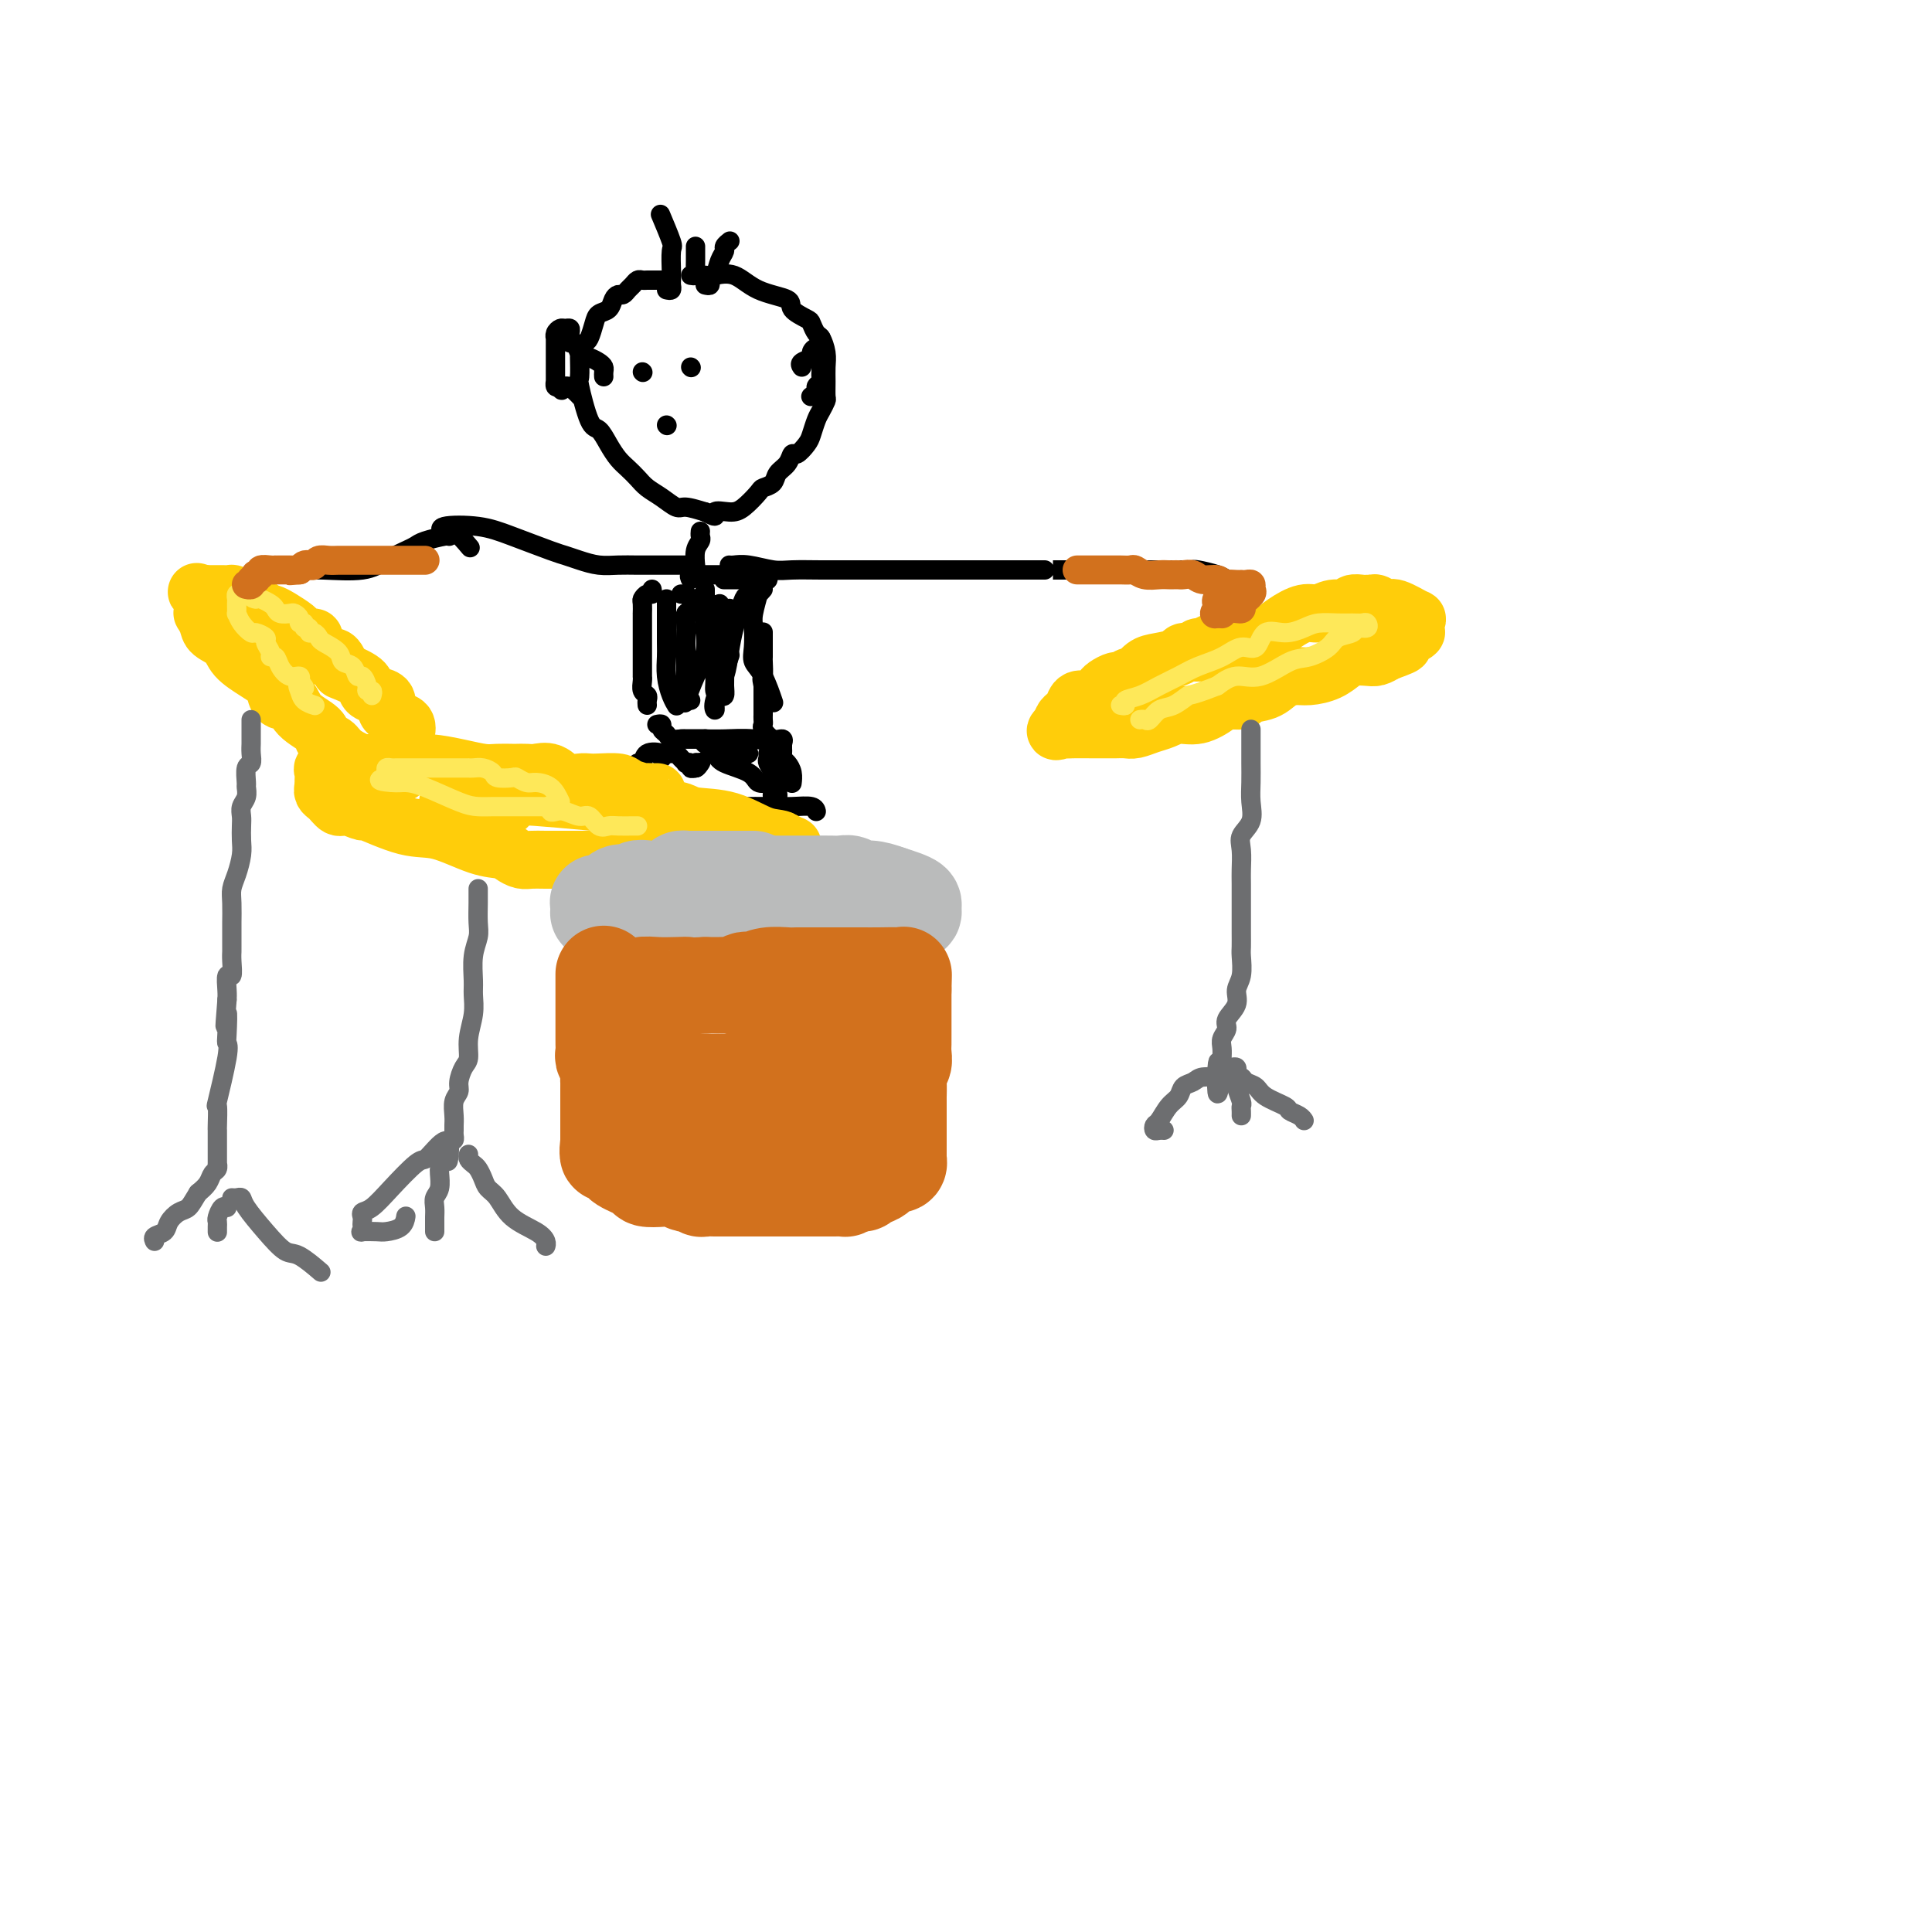 <svg viewBox='0 0 400 400' version='1.1' xmlns='http://www.w3.org/2000/svg' xmlns:xlink='http://www.w3.org/1999/xlink'><g fill='none' stroke='rgb(0,0,0)' stroke-width='4' stroke-linecap='round' stroke-linejoin='round'><path d='M120,168c-0.101,0.000 -0.202,0.000 0,0c0.202,-0.000 0.708,-0.000 1,0c0.292,0.000 0.370,0.000 1,0c0.630,-0.000 1.812,-0.000 2,0c0.188,0.000 -0.619,0.000 0,0c0.619,-0.000 2.663,-0.000 4,0c1.337,0.000 1.967,0.001 3,0c1.033,-0.001 2.470,-0.004 4,0c1.530,0.004 3.154,0.015 5,0c1.846,-0.015 3.913,-0.057 5,0c1.087,0.057 1.192,0.211 2,0c0.808,-0.211 2.319,-0.788 3,-1c0.681,-0.212 0.533,-0.058 1,0c0.467,0.058 1.551,0.019 3,0c1.449,-0.019 3.264,-0.019 5,0c1.736,0.019 3.393,0.057 5,0c1.607,-0.057 3.163,-0.208 4,0c0.837,0.208 0.953,0.774 1,1c0.047,0.226 0.023,0.113 0,0'/><path d='M137,58c0.203,-0.000 0.405,-0.001 0,0c-0.405,0.001 -1.418,0.003 -2,0c-0.582,-0.003 -0.733,-0.012 -1,0c-0.267,0.012 -0.649,0.046 -1,0c-0.351,-0.046 -0.671,-0.170 -1,0c-0.329,0.170 -0.666,0.636 -1,1c-0.334,0.364 -0.666,0.626 -1,1c-0.334,0.374 -0.671,0.859 -1,1c-0.329,0.141 -0.652,-0.063 -1,0c-0.348,0.063 -0.723,0.391 -1,1c-0.277,0.609 -0.455,1.497 -1,2c-0.545,0.503 -1.456,0.621 -2,1c-0.544,0.379 -0.720,1.020 -1,2c-0.280,0.980 -0.664,2.301 -1,3c-0.336,0.699 -0.626,0.777 -1,1c-0.374,0.223 -0.834,0.593 -1,1c-0.166,0.407 -0.039,0.852 0,1c0.039,0.148 -0.012,-0.001 0,1c0.012,1.001 0.086,3.153 0,4c-0.086,0.847 -0.332,0.391 0,2c0.332,1.609 1.244,5.285 2,7c0.756,1.715 1.358,1.471 2,2c0.642,0.529 1.326,1.833 2,3c0.674,1.167 1.338,2.199 2,3c0.662,0.801 1.322,1.371 2,2c0.678,0.629 1.373,1.317 2,2c0.627,0.683 1.184,1.363 2,2c0.816,0.637 1.889,1.233 3,2c1.111,0.767 2.261,1.707 3,2c0.739,0.293 1.068,-0.059 2,0c0.932,0.059 2.466,0.530 4,1'/><path d='M146,106c3.092,1.698 1.821,0.441 2,0c0.179,-0.441 1.806,-0.068 3,0c1.194,0.068 1.954,-0.170 3,-1c1.046,-0.830 2.378,-2.252 3,-3c0.622,-0.748 0.534,-0.821 1,-1c0.466,-0.179 1.486,-0.463 2,-1c0.514,-0.537 0.523,-1.327 1,-2c0.477,-0.673 1.423,-1.229 2,-2c0.577,-0.771 0.785,-1.757 1,-2c0.215,-0.243 0.439,0.259 1,0c0.561,-0.259 1.461,-1.278 2,-2c0.539,-0.722 0.719,-1.147 1,-2c0.281,-0.853 0.664,-2.132 1,-3c0.336,-0.868 0.626,-1.324 1,-2c0.374,-0.676 0.833,-1.573 1,-2c0.167,-0.427 0.042,-0.384 0,-1c-0.042,-0.616 0.000,-1.890 0,-3c-0.000,-1.110 -0.042,-2.056 0,-3c0.042,-0.944 0.168,-1.887 0,-3c-0.168,-1.113 -0.631,-2.395 -1,-3c-0.369,-0.605 -0.644,-0.533 -1,-1c-0.356,-0.467 -0.793,-1.475 -1,-2c-0.207,-0.525 -0.182,-0.569 -1,-1c-0.818,-0.431 -2.478,-1.250 -3,-2c-0.522,-0.750 0.093,-1.430 -1,-2c-1.093,-0.570 -3.894,-1.028 -6,-2c-2.106,-0.972 -3.517,-2.457 -5,-3c-1.483,-0.543 -3.037,-0.146 -4,0c-0.963,0.146 -1.336,0.039 -2,0c-0.664,-0.039 -1.618,-0.011 -2,0c-0.382,0.011 -0.191,0.006 0,0'/><path d='M133,77c0.000,0.000 0.100,0.100 0.1,0.1'/><path d='M143,76c0.000,0.000 0.100,0.100 0.1,0.1'/><path d='M138,88c0.000,0.000 0.100,0.100 0.1,0.1'/><path d='M145,110c-0.030,0.346 -0.061,0.692 0,1c0.061,0.308 0.212,0.577 0,1c-0.212,0.423 -0.788,0.998 -1,2c-0.212,1.002 -0.061,2.429 0,3c0.061,0.571 0.030,0.285 0,0'/><path d='M142,117c0.032,0.000 0.063,0.000 0,0c-0.063,-0.000 -0.221,-0.000 -1,0c-0.779,0.000 -2.178,0.001 -3,0c-0.822,-0.001 -1.066,-0.003 -2,0c-0.934,0.003 -2.558,0.011 -4,0c-1.442,-0.011 -2.703,-0.043 -4,0c-1.297,0.043 -2.632,0.160 -4,0c-1.368,-0.160 -2.771,-0.596 -4,-1c-1.229,-0.404 -2.285,-0.775 -3,-1c-0.715,-0.225 -1.089,-0.304 -3,-1c-1.911,-0.696 -5.359,-2.007 -8,-3c-2.641,-0.993 -4.476,-1.666 -7,-2c-2.524,-0.334 -5.737,-0.327 -7,0c-1.263,0.327 -0.576,0.974 0,1c0.576,0.026 1.040,-0.570 2,0c0.960,0.570 2.417,2.306 3,3c0.583,0.694 0.291,0.347 0,0'/><path d='M93,111c0.006,0.024 0.011,0.047 0,0c-0.011,-0.047 -0.039,-0.165 -1,0c-0.961,0.165 -2.854,0.612 -4,1c-1.146,0.388 -1.544,0.717 -2,1c-0.456,0.283 -0.969,0.521 -2,1c-1.031,0.479 -2.581,1.200 -4,2c-1.419,0.800 -2.706,1.678 -5,2c-2.294,0.322 -5.594,0.086 -8,0c-2.406,-0.086 -3.917,-0.023 -5,0c-1.083,0.023 -1.738,0.007 -2,0c-0.262,-0.007 -0.131,-0.003 0,0'/><path d='M151,117c0.213,0.030 0.425,0.061 1,0c0.575,-0.061 1.512,-0.212 3,0c1.488,0.212 3.527,0.789 5,1c1.473,0.211 2.381,0.057 4,0c1.619,-0.057 3.948,-0.015 6,0c2.052,0.015 3.828,0.004 6,0c2.172,-0.004 4.739,-0.001 7,0c2.261,0.001 4.215,0.000 7,0c2.785,-0.000 6.402,-0.000 9,0c2.598,0.000 4.178,0.000 6,0c1.822,-0.000 3.886,-0.000 6,0c2.114,0.000 4.276,0.000 5,0c0.724,-0.000 0.008,-0.000 0,0c-0.008,0.000 0.690,0.000 2,0c1.310,-0.000 3.231,-0.000 4,0c0.769,0.000 0.384,0.000 0,0'/><path d='M224,118c2.732,0.000 5.463,0.000 8,0c2.537,-0.000 4.879,-0.000 7,0c2.121,0.000 4.022,0.000 5,0c0.978,-0.000 1.033,-0.001 1,0c-0.033,0.001 -0.153,0.003 0,0c0.153,-0.003 0.581,-0.011 1,0c0.419,0.011 0.831,0.042 1,0c0.169,-0.042 0.097,-0.155 1,0c0.903,0.155 2.782,0.580 4,1c1.218,0.420 1.777,0.834 2,1c0.223,0.166 0.112,0.083 0,0'/><path d='M146,122c0.000,0.404 0.000,0.809 0,1c-0.000,0.191 -0.000,0.169 0,1c0.000,0.831 0.000,2.514 0,3c-0.000,0.486 -0.000,-0.227 0,0c0.000,0.227 0.002,1.393 0,2c-0.002,0.607 -0.006,0.656 0,1c0.006,0.344 0.022,0.983 0,1c-0.022,0.017 -0.083,-0.586 0,0c0.083,0.586 0.311,2.363 0,4c-0.311,1.637 -1.161,3.133 -2,5c-0.839,1.867 -1.668,4.105 -2,5c-0.332,0.895 -0.166,0.448 0,0'/><path d='M138,124c-0.000,0.896 -0.001,1.793 0,2c0.001,0.207 0.003,-0.275 0,1c-0.003,1.275 -0.011,4.307 0,6c0.011,1.693 0.042,2.048 0,3c-0.042,0.952 -0.155,2.503 0,4c0.155,1.497 0.580,2.942 1,4c0.420,1.058 0.834,1.731 1,2c0.166,0.269 0.083,0.135 0,0'/><path d='M137,157c0.317,-0.360 0.633,-0.720 0,-1c-0.633,-0.280 -2.216,-0.482 -3,0c-0.784,0.482 -0.770,1.646 -1,2c-0.230,0.354 -0.706,-0.101 -1,0c-0.294,0.101 -0.408,0.758 -1,1c-0.592,0.242 -1.662,0.069 -3,0c-1.338,-0.069 -2.944,-0.032 -4,0c-1.056,0.032 -1.561,0.061 -2,0c-0.439,-0.061 -0.811,-0.213 -1,0c-0.189,0.213 -0.195,0.789 0,1c0.195,0.211 0.591,0.057 1,0c0.409,-0.057 0.831,-0.016 1,0c0.169,0.016 0.084,0.008 0,0'/><path d='M125,162c0.000,0.367 0.000,0.734 0,1c0.000,0.266 -0.000,0.431 0,1c0.000,0.569 0.000,1.544 0,2c-0.000,0.456 -0.000,0.395 0,1c0.000,0.605 0.000,1.877 0,3c0.000,1.123 0.000,2.097 0,3c0.000,0.903 0.000,1.734 0,3c0.000,1.266 0.000,2.966 0,4c0.000,1.034 0.000,1.401 0,2c0.000,0.599 0.000,1.431 0,2c0.000,0.569 0.000,0.877 0,1c-0.000,0.123 0.000,0.062 0,0'/><path d='M124,195c-0.016,-0.118 -0.031,-0.235 0,0c0.031,0.235 0.110,0.823 0,1c-0.110,0.177 -0.408,-0.058 -1,0c-0.592,0.058 -1.478,0.407 -2,1c-0.522,0.593 -0.679,1.429 -1,2c-0.321,0.571 -0.806,0.877 -1,1c-0.194,0.123 -0.097,0.061 0,0'/><path d='M123,200c0.334,-0.004 0.668,-0.008 1,0c0.332,0.008 0.663,0.026 1,0c0.337,-0.026 0.679,-0.098 1,0c0.321,0.098 0.622,0.367 1,0c0.378,-0.367 0.832,-1.368 1,-2c0.168,-0.632 0.048,-0.895 0,-1c-0.048,-0.105 -0.024,-0.053 0,0'/><path d='M130,189c0.000,0.061 0.000,0.121 0,0c0.000,-0.121 0.000,-0.424 0,-1c0.000,-0.576 0.000,-1.424 0,-2c0.000,-0.576 0.000,-0.879 0,-1c0.000,-0.121 0.000,-0.061 0,0'/><path d='M146,153c0.054,0.470 0.109,0.941 0,1c-0.109,0.059 -0.381,-0.292 0,0c0.381,0.292 1.416,1.227 2,2c0.584,0.773 0.717,1.384 2,2c1.283,0.616 3.715,1.237 5,2c1.285,0.763 1.423,1.667 2,2c0.577,0.333 1.593,0.095 2,0c0.407,-0.095 0.203,-0.048 0,0'/><path d='M160,162c0.000,-0.135 0.000,-0.270 0,0c-0.000,0.270 -0.000,0.944 0,1c0.000,0.056 0.000,-0.508 0,0c-0.000,0.508 -0.000,2.086 0,3c0.000,0.914 0.000,1.162 0,2c-0.000,0.838 -0.000,2.266 0,3c0.000,0.734 0.001,0.774 0,1c-0.001,0.226 -0.003,0.639 0,1c0.003,0.361 0.012,0.670 0,1c-0.012,0.330 -0.046,0.681 0,1c0.046,0.319 0.170,0.607 0,1c-0.170,0.393 -0.634,0.892 -1,2c-0.366,1.108 -0.634,2.826 -1,4c-0.366,1.174 -0.830,1.803 -1,3c-0.170,1.197 -0.046,2.960 0,4c0.046,1.040 0.012,1.357 0,2c-0.012,0.643 -0.004,1.612 0,2c0.004,0.388 0.002,0.194 0,0'/><path d='M156,196c-0.449,-0.022 -0.898,-0.043 -1,0c-0.102,0.043 0.145,0.151 0,0c-0.145,-0.151 -0.680,-0.561 -1,-1c-0.320,-0.439 -0.426,-0.906 -1,-1c-0.574,-0.094 -1.618,0.185 -2,0c-0.382,-0.185 -0.102,-0.833 0,-1c0.102,-0.167 0.028,0.147 0,0c-0.028,-0.147 -0.008,-0.756 0,-1c0.008,-0.244 0.004,-0.122 0,0'/><path d='M151,185c-0.111,-0.448 -0.222,-0.897 0,-1c0.222,-0.103 0.777,0.139 1,0c0.223,-0.139 0.112,-0.657 0,-1c-0.112,-0.343 -0.226,-0.509 0,-1c0.226,-0.491 0.793,-1.307 1,-2c0.207,-0.693 0.056,-1.264 0,-2c-0.056,-0.736 -0.016,-1.639 0,-2c0.016,-0.361 0.008,-0.181 0,0'/><path d='M155,241c0.000,-0.280 0.000,-0.560 0,0c0.000,0.560 0.000,1.958 0,3c0.000,1.042 0.000,1.726 0,2c0.000,0.274 0.000,0.137 0,0'/></g>
<g fill='none' stroke='rgb(255,205,10)' stroke-width='12' stroke-linecap='round' stroke-linejoin='round'><path d='M261,133c-0.667,-0.001 -1.333,-0.001 -2,0c-0.667,0.001 -1.334,0.004 -2,0c-0.666,-0.004 -1.331,-0.016 -2,0c-0.669,0.016 -1.342,0.061 -2,0c-0.658,-0.061 -1.303,-0.226 -2,0c-0.697,0.226 -1.448,0.844 -2,1c-0.552,0.156 -0.905,-0.152 -1,0c-0.095,0.152 0.067,0.762 0,1c-0.067,0.238 -0.363,0.104 -1,0c-0.637,-0.104 -1.614,-0.178 -2,0c-0.386,0.178 -0.182,0.607 -1,1c-0.818,0.393 -2.657,0.750 -4,1c-1.343,0.250 -2.190,0.392 -3,1c-0.810,0.608 -1.583,1.683 -2,2c-0.417,0.317 -0.479,-0.122 -1,0c-0.521,0.122 -1.502,0.806 -2,1c-0.498,0.194 -0.515,-0.102 -1,0c-0.485,0.102 -1.438,0.602 -2,1c-0.562,0.398 -0.732,0.693 -1,1c-0.268,0.307 -0.635,0.625 -1,1c-0.365,0.375 -0.727,0.807 -1,1c-0.273,0.193 -0.455,0.146 -1,0c-0.545,-0.146 -1.453,-0.390 -2,0c-0.547,0.390 -0.734,1.414 -1,2c-0.266,0.586 -0.610,0.735 -1,1c-0.390,0.265 -0.826,0.647 -1,1c-0.174,0.353 -0.087,0.676 0,1'/><path d='M220,150c-2.692,2.083 -0.922,1.290 0,1c0.922,-0.290 0.995,-0.078 1,0c0.005,0.078 -0.059,0.021 1,0c1.059,-0.021 3.242,-0.006 4,0c0.758,0.006 0.090,0.001 0,0c-0.090,-0.001 0.398,0.000 1,0c0.602,-0.000 1.319,-0.003 2,0c0.681,0.003 1.326,0.012 2,0c0.674,-0.012 1.376,-0.046 2,0c0.624,0.046 1.170,0.172 2,0c0.830,-0.172 1.945,-0.641 3,-1c1.055,-0.359 2.049,-0.608 3,-1c0.951,-0.392 1.860,-0.927 3,-1c1.140,-0.073 2.512,0.317 4,0c1.488,-0.317 3.091,-1.341 4,-2c0.909,-0.659 1.124,-0.954 2,-1c0.876,-0.046 2.412,0.155 3,0c0.588,-0.155 0.228,-0.668 1,-1c0.772,-0.332 2.674,-0.483 4,-1c1.326,-0.517 2.074,-1.399 3,-2c0.926,-0.601 2.029,-0.921 3,-1c0.971,-0.079 1.811,0.084 3,0c1.189,-0.084 2.727,-0.414 4,-1c1.273,-0.586 2.280,-1.428 3,-2c0.720,-0.572 1.152,-0.875 2,-1c0.848,-0.125 2.113,-0.072 3,0c0.887,0.072 1.396,0.163 2,0c0.604,-0.163 1.302,-0.582 2,-1'/><path d='M287,135c6.290,-2.251 2.516,-1.377 1,-1c-1.516,0.377 -0.774,0.259 0,0c0.774,-0.259 1.581,-0.657 2,-1c0.419,-0.343 0.452,-0.631 1,-1c0.548,-0.369 1.611,-0.819 2,-1c0.389,-0.181 0.103,-0.091 0,0c-0.103,0.091 -0.024,0.184 0,0c0.024,-0.184 -0.007,-0.646 0,-1c0.007,-0.354 0.053,-0.602 0,-1c-0.053,-0.398 -0.203,-0.948 0,-1c0.203,-0.052 0.759,0.392 0,0c-0.759,-0.392 -2.834,-1.622 -4,-2c-1.166,-0.378 -1.425,0.095 -2,0c-0.575,-0.095 -1.468,-0.759 -2,-1c-0.532,-0.241 -0.704,-0.061 -1,0c-0.296,0.061 -0.715,0.001 -1,0c-0.285,-0.001 -0.436,0.056 -1,0c-0.564,-0.056 -1.543,-0.227 -2,0c-0.457,0.227 -0.394,0.851 -1,1c-0.606,0.149 -1.880,-0.177 -3,0c-1.120,0.177 -2.085,0.859 -3,1c-0.915,0.141 -1.782,-0.257 -3,0c-1.218,0.257 -2.789,1.169 -4,2c-1.211,0.831 -2.062,1.582 -3,2c-0.938,0.418 -1.963,0.504 -3,1c-1.037,0.496 -2.087,1.403 -3,2c-0.913,0.597 -1.689,0.885 -2,1c-0.311,0.115 -0.155,0.058 0,0'/><path d='M70,137c-0.229,-0.444 -0.457,-0.889 -1,-1c-0.543,-0.111 -1.399,0.111 -2,0c-0.601,-0.111 -0.945,-0.556 -1,-1c-0.055,-0.444 0.180,-0.889 0,-1c-0.180,-0.111 -0.773,0.111 -1,0c-0.227,-0.111 -0.086,-0.553 0,-1c0.086,-0.447 0.119,-0.897 0,-1c-0.119,-0.103 -0.389,0.140 -1,0c-0.611,-0.140 -1.564,-0.665 -2,-1c-0.436,-0.335 -0.355,-0.481 -1,-1c-0.645,-0.519 -2.014,-1.411 -3,-2c-0.986,-0.589 -1.588,-0.875 -2,-1c-0.412,-0.125 -0.635,-0.089 -1,0c-0.365,0.089 -0.874,0.231 -1,0c-0.126,-0.231 0.130,-0.836 0,-1c-0.130,-0.164 -0.646,0.114 -1,0c-0.354,-0.114 -0.547,-0.619 -1,-1c-0.453,-0.381 -1.168,-0.638 -2,-1c-0.832,-0.362 -1.781,-0.829 -2,-1c-0.219,-0.171 0.292,-0.046 0,0c-0.292,0.046 -1.388,0.012 -2,0c-0.612,-0.012 -0.741,-0.003 -1,0c-0.259,0.003 -0.647,0.001 -1,0c-0.353,-0.001 -0.672,-0.000 -1,0c-0.328,0.000 -0.664,0.000 -1,0'/><path d='M42,123c-2.475,-0.807 -0.664,-0.323 0,0c0.664,0.323 0.181,0.485 0,1c-0.181,0.515 -0.062,1.384 0,2c0.062,0.616 0.065,0.979 0,1c-0.065,0.021 -0.199,-0.301 0,0c0.199,0.301 0.731,1.225 1,2c0.269,0.775 0.275,1.402 1,2c0.725,0.598 2.170,1.169 3,2c0.830,0.831 1.045,1.923 2,3c0.955,1.077 2.650,2.139 4,3c1.350,0.861 2.354,1.521 3,2c0.646,0.479 0.933,0.778 1,1c0.067,0.222 -0.087,0.366 0,1c0.087,0.634 0.414,1.756 1,2c0.586,0.244 1.432,-0.391 2,0c0.568,0.391 0.860,1.809 2,3c1.140,1.191 3.128,2.155 4,3c0.872,0.845 0.628,1.570 1,2c0.372,0.430 1.360,0.564 2,1c0.640,0.436 0.931,1.173 2,2c1.069,0.827 2.916,1.742 4,2c1.084,0.258 1.403,-0.142 2,0c0.597,0.142 1.470,0.824 2,1c0.530,0.176 0.717,-0.154 1,0c0.283,0.154 0.664,0.794 1,1c0.336,0.206 0.629,-0.021 1,0c0.371,0.021 0.820,0.292 1,0c0.180,-0.292 0.090,-1.146 0,-2'/><path d='M83,158c2.083,0.423 1.290,0.479 1,0c-0.290,-0.479 -0.076,-1.494 0,-2c0.076,-0.506 0.013,-0.503 0,-1c-0.013,-0.497 0.022,-1.496 0,-2c-0.022,-0.504 -0.101,-0.515 0,-1c0.101,-0.485 0.382,-1.443 0,-2c-0.382,-0.557 -1.428,-0.713 -2,-1c-0.572,-0.287 -0.668,-0.706 -1,-1c-0.332,-0.294 -0.898,-0.463 -1,-1c-0.102,-0.537 0.259,-1.444 0,-2c-0.259,-0.556 -1.138,-0.762 -2,-1c-0.862,-0.238 -1.705,-0.507 -2,-1c-0.295,-0.493 -0.041,-1.210 -1,-2c-0.959,-0.790 -3.131,-1.654 -4,-2c-0.869,-0.346 -0.434,-0.173 0,0'/><path d='M136,164c-0.174,0.006 -0.348,0.012 -1,0c-0.652,-0.012 -1.782,-0.042 -2,0c-0.218,0.042 0.475,0.155 0,0c-0.475,-0.155 -2.118,-0.578 -3,-1c-0.882,-0.422 -1.002,-0.843 -2,-1c-0.998,-0.157 -2.875,-0.050 -4,0c-1.125,0.050 -1.498,0.041 -2,0c-0.502,-0.041 -1.131,-0.116 -2,0c-0.869,0.116 -1.977,0.423 -3,0c-1.023,-0.423 -1.960,-1.578 -3,-2c-1.040,-0.422 -2.183,-0.113 -3,0c-0.817,0.113 -1.309,0.031 -2,0c-0.691,-0.031 -1.583,-0.011 -2,0c-0.417,0.011 -0.361,0.013 -1,0c-0.639,-0.013 -1.973,-0.042 -3,0c-1.027,0.042 -1.748,0.155 -3,0c-1.252,-0.155 -3.034,-0.577 -5,-1c-1.966,-0.423 -4.115,-0.845 -6,-1c-1.885,-0.155 -3.506,-0.043 -5,0c-1.494,0.043 -2.861,0.015 -4,0c-1.139,-0.015 -2.050,-0.019 -3,0c-0.950,0.019 -1.939,0.061 -3,0c-1.061,-0.061 -2.193,-0.224 -3,0c-0.807,0.224 -1.288,0.833 -2,1c-0.712,0.167 -1.655,-0.110 -2,0c-0.345,0.110 -0.093,0.607 0,1c0.093,0.393 0.025,0.683 0,1c-0.025,0.317 -0.007,0.662 0,1c0.007,0.338 0.004,0.669 0,1'/><path d='M67,163c-0.495,1.100 0.267,1.349 1,2c0.733,0.651 1.437,1.702 2,2c0.563,0.298 0.986,-0.158 2,0c1.014,0.158 2.619,0.928 3,1c0.381,0.072 -0.463,-0.556 1,0c1.463,0.556 5.231,2.295 8,3c2.769,0.705 4.538,0.375 7,1c2.462,0.625 5.618,2.206 8,3c2.382,0.794 3.991,0.801 5,1c1.009,0.199 1.419,0.589 2,1c0.581,0.411 1.332,0.842 2,1c0.668,0.158 1.252,0.042 2,0c0.748,-0.042 1.659,-0.011 3,0c1.341,0.011 3.113,0.003 5,0c1.887,-0.003 3.890,-0.001 6,0c2.110,0.001 4.328,0.000 6,0c1.672,-0.000 2.797,-0.000 4,0c1.203,0.000 2.482,-0.000 4,0c1.518,0.000 3.274,0.000 4,0c0.726,-0.000 0.420,-0.000 1,0c0.580,0.000 2.044,0.001 3,0c0.956,-0.001 1.403,-0.004 2,0c0.597,0.004 1.342,0.016 2,0c0.658,-0.016 1.228,-0.060 2,0c0.772,0.060 1.748,0.222 3,0c1.252,-0.222 2.782,-0.829 4,-1c1.218,-0.171 2.125,0.095 3,0c0.875,-0.095 1.719,-0.551 2,-1c0.281,-0.449 -0.001,-0.890 0,-1c0.001,-0.110 0.286,0.111 0,0c-0.286,-0.111 -1.143,-0.556 -2,-1'/><path d='M162,174c-0.585,-0.521 -2.047,-0.323 -4,-1c-1.953,-0.677 -4.397,-2.227 -7,-3c-2.603,-0.773 -5.365,-0.767 -7,-1c-1.635,-0.233 -2.141,-0.703 -3,-1c-0.859,-0.297 -2.070,-0.419 -8,-1c-5.930,-0.581 -16.579,-1.620 -22,-2c-5.421,-0.380 -5.613,-0.102 -7,0c-1.387,0.102 -3.968,0.029 -5,0c-1.032,-0.029 -0.516,-0.015 0,0'/><path d='M93,165c-0.028,-0.121 -0.056,-0.243 0,0c0.056,0.243 0.197,0.850 0,1c-0.197,0.150 -0.733,-0.156 1,0c1.733,0.156 5.736,0.773 8,1c2.264,0.227 2.790,0.065 3,0c0.210,-0.065 0.105,-0.032 0,0'/></g>
<g fill='none' stroke='rgb(186,187,187)' stroke-width='20' stroke-linecap='round' stroke-linejoin='round'><path d='M156,182c-0.470,0.000 -0.940,0.000 -1,0c-0.060,-0.000 0.291,-0.000 0,0c-0.291,0.000 -1.223,0.000 -2,0c-0.777,-0.000 -1.399,-0.000 -2,0c-0.601,0.000 -1.179,0.000 -2,0c-0.821,-0.000 -1.884,-0.001 -3,0c-1.116,0.001 -2.286,0.003 -3,0c-0.714,-0.003 -0.970,-0.011 -1,0c-0.030,0.011 0.168,0.042 0,0c-0.168,-0.042 -0.703,-0.156 -1,0c-0.297,0.156 -0.356,0.581 -1,1c-0.644,0.419 -1.873,0.831 -3,1c-1.127,0.169 -2.150,0.096 -3,0c-0.850,-0.096 -1.526,-0.214 -2,0c-0.474,0.214 -0.748,0.762 -1,1c-0.252,0.238 -0.484,0.168 -1,0c-0.516,-0.168 -1.315,-0.435 -2,0c-0.685,0.435 -1.255,1.570 -2,2c-0.745,0.430 -1.665,0.153 -2,0c-0.335,-0.153 -0.086,-0.181 0,0c0.086,0.181 0.008,0.573 0,1c-0.008,0.427 0.053,0.889 0,1c-0.053,0.111 -0.221,-0.128 0,0c0.221,0.128 0.833,0.622 2,1c1.167,0.378 2.891,0.640 4,1c1.109,0.360 1.603,0.817 2,1c0.397,0.183 0.699,0.091 1,0'/><path d='M133,192c1.711,0.464 1.489,0.124 2,0c0.511,-0.124 1.757,-0.033 3,0c1.243,0.033 2.484,0.009 4,0c1.516,-0.009 3.306,-0.002 4,0c0.694,0.002 0.292,0.001 1,0c0.708,-0.001 2.526,-0.000 4,0c1.474,0.000 2.602,0.000 4,0c1.398,-0.000 3.064,-0.000 4,0c0.936,0.000 1.143,-0.000 2,0c0.857,0.000 2.365,0.000 3,0c0.635,-0.000 0.396,-0.000 1,0c0.604,0.000 2.050,0.001 3,0c0.950,-0.001 1.404,-0.003 2,0c0.596,0.003 1.333,0.011 2,0c0.667,-0.011 1.262,-0.040 2,0c0.738,0.040 1.618,0.151 2,0c0.382,-0.151 0.266,-0.562 1,-1c0.734,-0.438 2.320,-0.901 3,-1c0.680,-0.099 0.455,0.167 1,0c0.545,-0.167 1.860,-0.766 3,-1c1.140,-0.234 2.104,-0.104 3,0c0.896,0.104 1.723,0.183 2,0c0.277,-0.183 0.002,-0.626 0,-1c-0.002,-0.374 0.269,-0.678 0,-1c-0.269,-0.322 -1.077,-0.664 -2,-1c-0.923,-0.336 -1.962,-0.668 -3,-1'/><path d='M184,185c-1.506,-0.552 -2.772,-0.933 -4,-1c-1.228,-0.067 -2.418,0.178 -3,0c-0.582,-0.178 -0.554,-0.780 -1,-1c-0.446,-0.220 -1.365,-0.059 -2,0c-0.635,0.059 -0.987,0.016 -2,0c-1.013,-0.016 -2.689,-0.004 -4,0c-1.311,0.004 -2.259,0.001 -4,0c-1.741,-0.001 -4.277,-0.000 -6,0c-1.723,0.000 -2.635,0.000 -3,0c-0.365,-0.000 -0.182,-0.000 0,0'/></g>
<g fill='none' stroke='rgb(210,113,29)' stroke-width='20' stroke-linecap='round' stroke-linejoin='round'><path d='M125,202c0.000,-0.307 0.000,-0.615 0,0c-0.000,0.615 -0.000,2.151 0,3c0.000,0.849 0.000,1.009 0,1c-0.000,-0.009 -0.000,-0.187 0,0c0.000,0.187 0.000,0.741 0,1c-0.000,0.259 -0.000,0.225 0,1c0.000,0.775 0.000,2.358 0,3c-0.000,0.642 -0.001,0.342 0,1c0.001,0.658 0.004,2.273 0,3c-0.004,0.727 -0.015,0.566 0,1c0.015,0.434 0.057,1.463 0,2c-0.057,0.537 -0.211,0.581 0,1c0.211,0.419 0.789,1.211 1,2c0.211,0.789 0.057,1.574 0,2c-0.057,0.426 -0.015,0.492 0,1c0.015,0.508 0.004,1.459 0,2c-0.004,0.541 -0.001,0.672 0,1c0.001,0.328 0.000,0.851 0,1c-0.000,0.149 -0.000,-0.077 0,0c0.000,0.077 0.000,0.457 0,1c-0.000,0.543 -0.000,1.249 0,2c0.000,0.751 0.000,1.548 0,2c-0.000,0.452 -0.000,0.558 0,1c0.000,0.442 0.000,1.221 0,2'/><path d='M126,236c0.033,5.390 -0.386,1.865 0,1c0.386,-0.865 1.576,0.931 2,2c0.424,1.069 0.081,1.410 1,2c0.919,0.590 3.101,1.430 4,2c0.899,0.570 0.517,0.871 1,1c0.483,0.129 1.831,0.086 3,0c1.169,-0.086 2.159,-0.215 3,0c0.841,0.215 1.534,0.776 2,1c0.466,0.224 0.705,0.113 1,0c0.295,-0.113 0.646,-0.226 1,0c0.354,0.226 0.711,0.793 1,1c0.289,0.207 0.510,0.056 1,0c0.490,-0.056 1.247,-0.015 2,0c0.753,0.015 1.500,0.004 2,0c0.500,-0.004 0.753,-0.001 1,0c0.247,0.001 0.488,0.000 1,0c0.512,-0.000 1.296,-0.000 2,0c0.704,0.000 1.326,0.000 2,0c0.674,-0.000 1.398,-0.000 2,0c0.602,0.000 1.083,0.000 2,0c0.917,-0.000 2.269,-0.000 3,0c0.731,0.000 0.840,0.000 2,0c1.160,-0.000 3.373,-0.000 5,0c1.627,0.000 2.670,0.001 3,0c0.330,-0.001 -0.052,-0.003 0,0c0.052,0.003 0.540,0.011 1,0c0.460,-0.011 0.893,-0.041 1,0c0.107,0.041 -0.112,0.155 0,0c0.112,-0.155 0.556,-0.577 1,-1'/><path d='M176,245c4.715,-0.107 1.501,0.125 1,0c-0.501,-0.125 1.711,-0.608 3,-1c1.289,-0.392 1.656,-0.693 2,-1c0.344,-0.307 0.667,-0.622 1,-1c0.333,-0.378 0.678,-0.821 1,-1c0.322,-0.179 0.622,-0.093 1,0c0.378,0.093 0.833,0.195 1,0c0.167,-0.195 0.045,-0.686 0,-1c-0.045,-0.314 -0.012,-0.451 0,-1c0.012,-0.549 0.003,-1.511 0,-2c-0.003,-0.489 -0.001,-0.506 0,-1c0.001,-0.494 0.000,-1.465 0,-2c-0.000,-0.535 0.000,-0.635 0,-1c-0.000,-0.365 -0.001,-0.994 0,-2c0.001,-1.006 0.004,-2.387 0,-3c-0.004,-0.613 -0.015,-0.457 0,-1c0.015,-0.543 0.057,-1.784 0,-3c-0.057,-1.216 -0.211,-2.406 0,-3c0.211,-0.594 0.789,-0.592 1,-1c0.211,-0.408 0.057,-1.226 0,-2c-0.057,-0.774 -0.015,-1.504 0,-2c0.015,-0.496 0.004,-0.758 0,-1c-0.004,-0.242 -0.001,-0.464 0,-1c0.001,-0.536 0.000,-1.386 0,-2c-0.000,-0.614 -0.000,-0.990 0,-1c0.000,-0.010 0.000,0.348 0,0c-0.000,-0.348 -0.000,-1.403 0,-2c0.000,-0.597 0.000,-0.737 0,-1c-0.000,-0.263 -0.000,-0.648 0,-1c0.000,-0.352 0.000,-0.672 0,-1c-0.000,-0.328 -0.000,-0.664 0,-1'/><path d='M187,205c0.153,-5.751 0.035,-2.130 0,-1c-0.035,1.130 0.014,-0.233 0,-1c-0.014,-0.767 -0.090,-0.938 -1,-1c-0.910,-0.062 -2.653,-0.017 -4,0c-1.347,0.017 -2.297,0.004 -4,0c-1.703,-0.004 -4.157,-0.001 -5,0c-0.843,0.001 -0.073,0.000 0,0c0.073,-0.000 -0.551,-0.000 -1,0c-0.449,0.000 -0.723,0.000 -1,0c-0.277,-0.000 -0.556,-0.001 -1,0c-0.444,0.001 -1.054,0.004 -2,0c-0.946,-0.004 -2.229,-0.015 -3,0c-0.771,0.015 -1.032,0.056 -2,0c-0.968,-0.056 -2.645,-0.207 -4,0c-1.355,0.207 -2.390,0.774 -3,1c-0.610,0.226 -0.796,0.113 -1,0c-0.204,-0.113 -0.428,-0.226 -1,0c-0.572,0.226 -1.494,0.793 -2,1c-0.506,0.207 -0.598,0.056 -1,0c-0.402,-0.056 -1.115,-0.016 -2,0c-0.885,0.016 -1.943,0.008 -3,0'/><path d='M146,204c-7.025,0.311 -4.586,0.087 -4,0c0.586,-0.087 -0.679,-0.038 -2,0c-1.321,0.038 -2.697,0.064 -4,0c-1.303,-0.064 -2.534,-0.217 -3,0c-0.466,0.217 -0.167,0.805 0,1c0.167,0.195 0.202,-0.004 0,0c-0.202,0.004 -0.643,0.209 -1,1c-0.357,0.791 -0.632,2.166 -1,3c-0.368,0.834 -0.831,1.126 -1,2c-0.169,0.874 -0.045,2.331 0,3c0.045,0.669 0.011,0.550 0,1c-0.011,0.450 0.000,1.468 0,2c-0.000,0.532 -0.012,0.577 0,1c0.012,0.423 0.047,1.224 0,2c-0.047,0.776 -0.175,1.529 1,2c1.175,0.471 3.652,0.662 6,1c2.348,0.338 4.566,0.823 7,1c2.434,0.177 5.083,0.045 7,0c1.917,-0.045 3.101,-0.004 4,0c0.899,0.004 1.512,-0.030 2,0c0.488,0.030 0.853,0.124 1,0c0.147,-0.124 0.078,-0.467 0,-1c-0.078,-0.533 -0.165,-1.256 0,-2c0.165,-0.744 0.583,-1.508 1,-2c0.417,-0.492 0.833,-0.712 1,-1c0.167,-0.288 0.083,-0.644 0,-1'/><path d='M160,217c1.134,-1.536 2.969,-1.876 4,-2c1.031,-0.124 1.257,-0.032 3,0c1.743,0.032 5.003,0.004 7,0c1.997,-0.004 2.731,0.018 3,0c0.269,-0.018 0.072,-0.075 0,0c-0.072,0.075 -0.019,0.282 0,1c0.019,0.718 0.005,1.947 0,3c-0.005,1.053 -0.002,1.929 0,3c0.002,1.071 0.001,2.338 0,3c-0.001,0.662 -0.002,0.720 0,1c0.002,0.280 0.006,0.781 0,1c-0.006,0.219 -0.024,0.156 0,0c0.024,-0.156 0.089,-0.406 -1,0c-1.089,0.406 -3.332,1.468 -5,2c-1.668,0.532 -2.763,0.535 -4,1c-1.237,0.465 -2.618,1.393 -4,2c-1.382,0.607 -2.765,0.895 -4,1c-1.235,0.105 -2.321,0.028 -3,0c-0.679,-0.028 -0.952,-0.006 -1,0c-0.048,0.006 0.127,-0.002 0,0c-0.127,0.002 -0.556,0.015 -1,0c-0.444,-0.015 -0.904,-0.056 -2,0c-1.096,0.056 -2.830,0.211 -4,0c-1.170,-0.211 -1.777,-0.788 -2,-1c-0.223,-0.212 -0.064,-0.061 0,0c0.064,0.061 0.032,0.030 0,0'/></g>
<g fill='none' stroke='rgb(109,110,112)' stroke-width='4' stroke-linecap='round' stroke-linejoin='round'><path d='M52,149c-0.000,0.365 -0.000,0.730 0,1c0.000,0.270 0.001,0.444 0,1c-0.001,0.556 -0.004,1.495 0,2c0.004,0.505 0.015,0.577 0,1c-0.015,0.423 -0.057,1.198 0,2c0.057,0.802 0.212,1.632 0,2c-0.212,0.368 -0.793,0.272 -1,1c-0.207,0.728 -0.041,2.278 0,3c0.041,0.722 -0.041,0.615 0,1c0.041,0.385 0.207,1.261 0,2c-0.207,0.739 -0.787,1.341 -1,2c-0.213,0.659 -0.060,1.377 0,2c0.060,0.623 0.026,1.153 0,2c-0.026,0.847 -0.046,2.010 0,3c0.046,0.990 0.156,1.806 0,3c-0.156,1.194 -0.578,2.766 -1,4c-0.422,1.234 -0.845,2.131 -1,3c-0.155,0.869 -0.041,1.710 0,3c0.041,1.290 0.011,3.030 0,4c-0.011,0.970 -0.002,1.172 0,2c0.002,0.828 -0.003,2.282 0,3c0.003,0.718 0.015,0.699 0,1c-0.015,0.301 -0.056,0.920 0,2c0.056,1.080 0.211,2.619 0,3c-0.211,0.381 -0.788,-0.398 -1,0c-0.212,0.398 -0.061,1.971 0,3c0.061,1.029 0.030,1.515 0,2'/><path d='M47,207c-0.776,9.439 -0.215,4.038 0,3c0.215,-1.038 0.086,2.289 0,4c-0.086,1.711 -0.128,1.808 0,2c0.128,0.192 0.427,0.480 0,3c-0.427,2.520 -1.578,7.271 -2,9c-0.422,1.729 -0.113,0.435 0,1c0.113,0.565 0.030,2.990 0,4c-0.030,1.010 -0.008,0.606 0,1c0.008,0.394 0.003,1.587 0,2c-0.003,0.413 -0.004,0.046 0,1c0.004,0.954 0.013,3.228 0,4c-0.013,0.772 -0.048,0.041 0,0c0.048,-0.041 0.178,0.608 0,1c-0.178,0.392 -0.663,0.529 -1,1c-0.337,0.471 -0.525,1.278 -1,2c-0.475,0.722 -1.238,1.361 -2,2'/><path d='M41,247c-0.981,1.572 -1.433,2.501 -2,3c-0.567,0.499 -1.248,0.568 -2,1c-0.752,0.432 -1.574,1.226 -2,2c-0.426,0.774 -0.454,1.527 -1,2c-0.546,0.473 -1.608,0.666 -2,1c-0.392,0.334 -0.112,0.810 0,1c0.112,0.190 0.056,0.095 0,0'/><path d='M48,248c0.315,0.029 0.630,0.057 1,0c0.370,-0.057 0.796,-0.200 1,0c0.204,0.200 0.185,0.744 1,2c0.815,1.256 2.464,3.223 4,5c1.536,1.777 2.958,3.363 4,4c1.042,0.637 1.704,0.325 3,1c1.296,0.675 3.228,2.336 4,3c0.772,0.664 0.386,0.332 0,0'/><path d='M99,184c-0.002,0.299 -0.004,0.599 0,1c0.004,0.401 0.015,0.905 0,2c-0.015,1.095 -0.057,2.781 0,4c0.057,1.219 0.212,1.970 0,3c-0.212,1.030 -0.793,2.340 -1,4c-0.207,1.660 -0.041,3.670 0,5c0.041,1.330 -0.044,1.979 0,3c0.044,1.021 0.218,2.413 0,4c-0.218,1.587 -0.828,3.370 -1,5c-0.172,1.630 0.094,3.107 0,4c-0.094,0.893 -0.547,1.201 -1,2c-0.453,0.799 -0.906,2.087 -1,3c-0.094,0.913 0.171,1.449 0,2c-0.171,0.551 -0.778,1.117 -1,2c-0.222,0.883 -0.059,2.083 0,3c0.059,0.917 0.013,1.552 0,2c-0.013,0.448 0.007,0.708 0,1c-0.007,0.292 -0.040,0.617 0,1c0.040,0.383 0.154,0.824 0,1c-0.154,0.176 -0.577,0.088 -1,0'/><path d='M93,236c-0.775,8.243 0.289,2.851 0,1c-0.289,-1.851 -1.929,-0.160 -3,1c-1.071,1.160 -1.573,1.788 -2,2c-0.427,0.212 -0.780,0.007 -2,1c-1.220,0.993 -3.308,3.183 -5,5c-1.692,1.817 -2.990,3.260 -4,4c-1.010,0.740 -1.734,0.776 -2,1c-0.266,0.224 -0.074,0.634 0,1c0.074,0.366 0.030,0.686 0,1c-0.030,0.314 -0.045,0.620 0,1c0.045,0.380 0.152,0.832 0,1c-0.152,0.168 -0.563,0.052 0,0c0.563,-0.052 2.098,-0.039 3,0c0.902,0.039 1.170,0.103 2,0c0.830,-0.103 2.224,-0.374 3,-1c0.776,-0.626 0.936,-1.607 1,-2c0.064,-0.393 0.032,-0.196 0,0'/><path d='M97,239c-0.090,0.327 -0.179,0.654 0,1c0.179,0.346 0.628,0.710 1,1c0.372,0.290 0.667,0.507 1,1c0.333,0.493 0.705,1.262 1,2c0.295,0.738 0.514,1.444 1,2c0.486,0.556 1.241,0.962 2,2c0.759,1.038 1.524,2.709 3,4c1.476,1.291 3.664,2.202 5,3c1.336,0.798 1.821,1.484 2,2c0.179,0.516 0.051,0.862 0,1c-0.051,0.138 -0.026,0.069 0,0'/><path d='M90,255c-0.001,-0.327 -0.001,-0.654 0,-1c0.001,-0.346 0.004,-0.710 0,-1c-0.004,-0.290 -0.015,-0.505 0,-1c0.015,-0.495 0.057,-1.271 0,-2c-0.057,-0.729 -0.211,-1.411 0,-2c0.211,-0.589 0.789,-1.086 1,-2c0.211,-0.914 0.057,-2.246 0,-3c-0.057,-0.754 -0.016,-0.930 0,-1c0.016,-0.070 0.008,-0.035 0,0'/><path d='M45,255c0.002,0.087 0.003,0.173 0,0c-0.003,-0.173 -0.011,-0.607 0,-1c0.011,-0.393 0.042,-0.746 0,-1c-0.042,-0.254 -0.156,-0.408 0,-1c0.156,-0.592 0.580,-1.621 1,-2c0.420,-0.379 0.834,-0.108 1,0c0.166,0.108 0.083,0.054 0,0'/><path d='M259,151c-0.000,0.298 -0.000,0.596 0,1c0.000,0.404 0.000,0.915 0,1c-0.000,0.085 -0.001,-0.257 0,0c0.001,0.257 0.002,1.111 0,2c-0.002,0.889 -0.008,1.813 0,3c0.008,1.187 0.030,2.637 0,4c-0.030,1.363 -0.113,2.637 0,4c0.113,1.363 0.423,2.813 0,4c-0.423,1.187 -1.577,2.111 -2,3c-0.423,0.889 -0.113,1.742 0,3c0.113,1.258 0.030,2.920 0,4c-0.030,1.080 -0.008,1.578 0,3c0.008,1.422 0.002,3.769 0,5c-0.002,1.231 0.001,1.348 0,2c-0.001,0.652 -0.005,1.840 0,3c0.005,1.160 0.017,2.291 0,3c-0.017,0.709 -0.065,0.995 0,2c0.065,1.005 0.243,2.731 0,4c-0.243,1.269 -0.906,2.083 -1,3c-0.094,0.917 0.381,1.936 0,3c-0.381,1.064 -1.619,2.173 -2,3c-0.381,0.827 0.094,1.373 0,2c-0.094,0.627 -0.757,1.334 -1,2c-0.243,0.666 -0.065,1.289 0,2c0.065,0.711 0.017,1.510 0,2c-0.017,0.490 -0.005,0.670 0,1c0.005,0.330 0.001,0.808 0,1c-0.001,0.192 -0.001,0.096 0,0'/><path d='M253,221c-1.197,10.781 -1.189,2.733 -1,0c0.189,-2.733 0.560,-0.152 0,1c-0.560,1.152 -2.051,0.874 -3,1c-0.949,0.126 -1.357,0.657 -2,1c-0.643,0.343 -1.521,0.497 -2,1c-0.479,0.503 -0.560,1.354 -1,2c-0.440,0.646 -1.239,1.087 -2,2c-0.761,0.913 -1.482,2.297 -2,3c-0.518,0.703 -0.832,0.724 -1,1c-0.168,0.276 -0.189,0.806 0,1c0.189,0.194 0.589,0.052 1,0c0.411,-0.052 0.832,-0.015 1,0c0.168,0.015 0.084,0.007 0,0'/><path d='M255,224c0.453,-0.029 0.906,-0.057 1,0c0.094,0.057 -0.171,0.201 0,1c0.171,0.799 0.778,2.253 1,3c0.222,0.747 0.060,0.788 0,1c-0.060,0.212 -0.016,0.596 0,1c0.016,0.404 0.005,0.830 0,1c-0.005,0.170 -0.002,0.085 0,0'/><path d='M255,221c0.416,-0.081 0.831,-0.162 1,0c0.169,0.162 0.090,0.567 0,1c-0.090,0.433 -0.192,0.892 0,1c0.192,0.108 0.679,-0.136 1,0c0.321,0.136 0.477,0.652 1,1c0.523,0.348 1.415,0.527 2,1c0.585,0.473 0.864,1.241 2,2c1.136,0.759 3.127,1.510 4,2c0.873,0.490 0.626,0.719 1,1c0.374,0.281 1.370,0.614 2,1c0.630,0.386 0.894,0.825 1,1c0.106,0.175 0.053,0.088 0,0'/></g>
<g fill='none' stroke='rgb(254,232,89)' stroke-width='4' stroke-linecap='round' stroke-linejoin='round'><path d='M77,144c0.119,-0.436 0.239,-0.871 0,-1c-0.239,-0.129 -0.836,0.050 -1,0c-0.164,-0.050 0.107,-0.327 0,-1c-0.107,-0.673 -0.590,-1.741 -1,-2c-0.410,-0.259 -0.747,0.292 -1,0c-0.253,-0.292 -0.421,-1.426 -1,-2c-0.579,-0.574 -1.569,-0.589 -2,-1c-0.431,-0.411 -0.302,-1.219 -1,-2c-0.698,-0.781 -2.225,-1.534 -3,-2c-0.775,-0.466 -0.800,-0.646 -1,-1c-0.200,-0.354 -0.574,-0.884 -1,-1c-0.426,-0.116 -0.903,0.180 -1,0c-0.097,-0.180 0.185,-0.836 0,-1c-0.185,-0.164 -0.837,0.162 -1,0c-0.163,-0.162 0.165,-0.814 0,-1c-0.165,-0.186 -0.821,0.095 -1,0c-0.179,-0.095 0.121,-0.564 0,-1c-0.121,-0.436 -0.661,-0.837 -1,-1c-0.339,-0.163 -0.476,-0.086 -1,0c-0.524,0.086 -1.436,0.180 -2,0c-0.564,-0.180 -0.780,-0.636 -1,-1c-0.220,-0.364 -0.444,-0.636 -1,-1c-0.556,-0.364 -1.445,-0.818 -2,-1c-0.555,-0.182 -0.778,-0.091 -1,0'/><path d='M53,124c-1.250,-0.403 -0.376,0.088 0,0c0.376,-0.088 0.255,-0.757 0,-1c-0.255,-0.243 -0.643,-0.062 -1,0c-0.357,0.062 -0.684,0.004 -1,0c-0.316,-0.004 -0.620,0.045 -1,0c-0.380,-0.045 -0.834,-0.185 -1,0c-0.166,0.185 -0.043,0.696 0,1c0.043,0.304 0.004,0.401 0,1c-0.004,0.599 0.025,1.701 0,2c-0.025,0.299 -0.104,-0.204 0,0c0.104,0.204 0.391,1.114 1,2c0.609,0.886 1.540,1.746 2,2c0.460,0.254 0.448,-0.100 1,0c0.552,0.100 1.668,0.652 2,1c0.332,0.348 -0.119,0.491 0,1c0.119,0.509 0.808,1.384 1,2c0.192,0.616 -0.113,0.973 0,1c0.113,0.027 0.644,-0.277 1,0c0.356,0.277 0.539,1.136 1,2c0.461,0.864 1.201,1.733 2,2c0.799,0.267 1.657,-0.066 2,0c0.343,0.066 0.172,0.533 0,1'/><path d='M62,141c2.019,2.360 0.566,1.259 0,1c-0.566,-0.259 -0.244,0.322 0,1c0.244,0.678 0.412,1.452 1,2c0.588,0.548 1.597,0.871 2,1c0.403,0.129 0.202,0.065 0,0'/><path d='M116,166c-0.551,-1.147 -1.101,-2.293 -2,-3c-0.899,-0.707 -2.146,-0.973 -3,-1c-0.854,-0.027 -1.313,0.186 -2,0c-0.687,-0.186 -1.601,-0.772 -2,-1c-0.399,-0.228 -0.281,-0.100 -1,0c-0.719,0.100 -2.273,0.170 -3,0c-0.727,-0.170 -0.625,-0.582 -1,-1c-0.375,-0.418 -1.227,-0.844 -2,-1c-0.773,-0.156 -1.467,-0.042 -2,0c-0.533,0.042 -0.905,0.011 -1,0c-0.095,-0.011 0.088,-0.003 0,0c-0.088,0.003 -0.448,0.001 -1,0c-0.552,-0.001 -1.296,-0.000 -2,0c-0.704,0.000 -1.368,0.000 -2,0c-0.632,-0.000 -1.234,-0.000 -2,0c-0.766,0.000 -1.698,0.000 -2,0c-0.302,-0.000 0.025,-0.000 0,0c-0.025,0.000 -0.402,0.000 -1,0c-0.598,-0.000 -1.417,-0.000 -2,0c-0.583,0.000 -0.929,0.000 -1,0c-0.071,-0.000 0.135,-0.001 0,0c-0.135,0.001 -0.611,0.003 -1,0c-0.389,-0.003 -0.693,-0.012 -1,0c-0.307,0.012 -0.618,0.044 -1,0c-0.382,-0.044 -0.833,-0.166 -1,0c-0.167,0.166 -0.048,0.619 0,1c0.048,0.381 0.024,0.691 0,1'/><path d='M80,161c-3.011,0.540 -0.539,0.891 1,1c1.539,0.109 2.146,-0.023 3,0c0.854,0.023 1.955,0.202 4,1c2.045,0.798 5.034,2.214 7,3c1.966,0.786 2.909,0.943 4,1c1.091,0.057 2.330,0.015 3,0c0.670,-0.015 0.771,-0.004 1,0c0.229,0.004 0.586,0.001 1,0c0.414,-0.001 0.885,-0.001 2,0c1.115,0.001 2.872,0.004 4,0c1.128,-0.004 1.625,-0.015 2,0c0.375,0.015 0.627,0.055 1,0c0.373,-0.055 0.866,-0.207 1,0c0.134,0.207 -0.091,0.771 0,1c0.091,0.229 0.500,0.121 1,0c0.500,-0.121 1.093,-0.257 2,0c0.907,0.257 2.129,0.906 3,1c0.871,0.094 1.393,-0.367 2,0c0.607,0.367 1.301,1.562 2,2c0.699,0.438 1.403,0.117 2,0c0.597,-0.117 1.088,-0.031 2,0c0.912,0.031 2.246,0.008 3,0c0.754,-0.008 0.930,-0.002 1,0c0.070,0.002 0.035,0.001 0,0'/><path d='M232,146c0.488,0.096 0.976,0.192 1,0c0.024,-0.192 -0.417,-0.670 0,-1c0.417,-0.330 1.693,-0.510 3,-1c1.307,-0.490 2.646,-1.288 4,-2c1.354,-0.712 2.723,-1.336 4,-2c1.277,-0.664 2.462,-1.366 4,-2c1.538,-0.634 3.429,-1.199 5,-2c1.571,-0.801 2.822,-1.839 4,-2c1.178,-0.161 2.281,0.556 3,0c0.719,-0.556 1.053,-2.384 2,-3c0.947,-0.616 2.508,-0.022 4,0c1.492,0.022 2.914,-0.530 4,-1c1.086,-0.470 1.835,-0.859 3,-1c1.165,-0.141 2.745,-0.034 4,0c1.255,0.034 2.185,-0.006 3,0c0.815,0.006 1.513,0.057 2,0c0.487,-0.057 0.761,-0.223 1,0c0.239,0.223 0.442,0.836 0,1c-0.442,0.164 -1.528,-0.120 -2,0c-0.472,0.120 -0.329,0.646 -1,1c-0.671,0.354 -2.156,0.537 -3,1c-0.844,0.463 -1.047,1.205 -2,2c-0.953,0.795 -2.656,1.644 -4,2c-1.344,0.356 -2.329,0.219 -4,1c-1.671,0.781 -4.027,2.479 -6,3c-1.973,0.521 -3.564,-0.137 -5,0c-1.436,0.137 -2.718,1.068 -4,2'/><path d='M252,142c-6.014,2.350 -5.547,1.726 -6,2c-0.453,0.274 -1.824,1.446 -3,2c-1.176,0.554 -2.158,0.488 -3,1c-0.842,0.512 -1.545,1.601 -2,2c-0.455,0.399 -0.661,0.107 -1,0c-0.339,-0.107 -0.811,-0.031 -1,0c-0.189,0.031 -0.094,0.015 0,0'/></g>
<g fill='none' stroke='rgb(210,113,29)' stroke-width='6' stroke-linecap='round' stroke-linejoin='round'><path d='M88,116c-0.076,-0.000 -0.153,-0.000 -1,0c-0.847,0.000 -2.465,0.000 -3,0c-0.535,-0.000 0.013,-0.000 0,0c-0.013,0.000 -0.587,0.000 -1,0c-0.413,-0.000 -0.664,-0.000 -1,0c-0.336,0.000 -0.759,0.000 -1,0c-0.241,-0.000 -0.302,-0.000 -1,0c-0.698,0.000 -2.032,0.000 -3,0c-0.968,-0.000 -1.570,-0.000 -2,0c-0.430,0.000 -0.689,0.000 -1,0c-0.311,-0.000 -0.674,-0.000 -1,0c-0.326,0.000 -0.615,0.000 -1,0c-0.385,-0.000 -0.866,-0.001 -1,0c-0.134,0.001 0.080,0.004 0,0c-0.080,-0.004 -0.455,-0.015 -1,0c-0.545,0.015 -1.259,0.056 -2,0c-0.741,-0.056 -1.508,-0.208 -2,0c-0.492,0.208 -0.709,0.777 -1,1c-0.291,0.223 -0.655,0.098 -1,0c-0.345,-0.098 -0.670,-0.171 -1,0c-0.330,0.171 -0.665,0.585 -1,1'/><path d='M62,118c-3.970,0.309 -0.896,0.083 0,0c0.896,-0.083 -0.386,-0.022 -1,0c-0.614,0.022 -0.558,0.006 -1,0c-0.442,-0.006 -1.380,-0.003 -2,0c-0.620,0.003 -0.922,0.004 -1,0c-0.078,-0.004 0.066,-0.015 0,0c-0.066,0.015 -0.343,0.057 -1,0c-0.657,-0.057 -1.693,-0.211 -2,0c-0.307,0.211 0.113,0.789 0,1c-0.113,0.211 -0.761,0.057 -1,0c-0.239,-0.057 -0.068,-0.016 0,0c0.068,0.016 0.034,0.008 0,0'/><path d='M53,119c0.121,0.453 0.242,0.906 0,1c-0.242,0.094 -0.848,-0.171 -1,0c-0.152,0.171 0.152,0.777 0,1c-0.152,0.223 -0.758,0.064 -1,0c-0.242,-0.064 -0.121,-0.032 0,0'/><path d='M223,118c0.349,-0.000 0.698,-0.000 1,0c0.302,0.000 0.557,0.000 1,0c0.443,-0.000 1.074,-0.001 2,0c0.926,0.001 2.148,0.004 3,0c0.852,-0.004 1.334,-0.015 2,0c0.666,0.015 1.516,0.057 2,0c0.484,-0.057 0.602,-0.211 1,0c0.398,0.211 1.077,0.789 2,1c0.923,0.211 2.092,0.057 3,0c0.908,-0.057 1.556,-0.016 2,0c0.444,0.016 0.684,0.008 1,0c0.316,-0.008 0.708,-0.017 1,0c0.292,0.017 0.484,0.061 1,0c0.516,-0.061 1.357,-0.226 2,0c0.643,0.226 1.090,0.844 2,1c0.910,0.156 2.283,-0.150 3,0c0.717,0.150 0.776,0.757 1,1c0.224,0.243 0.612,0.121 1,0'/><path d='M254,121c4.979,0.464 1.925,0.125 1,0c-0.925,-0.125 0.278,-0.034 1,0c0.722,0.034 0.963,0.012 1,0c0.037,-0.012 -0.132,-0.015 0,0c0.132,0.015 0.564,0.049 1,0c0.436,-0.049 0.878,-0.181 1,0c0.122,0.181 -0.074,0.676 0,1c0.074,0.324 0.420,0.478 0,1c-0.420,0.522 -1.605,1.412 -2,2c-0.395,0.588 -0.000,0.876 0,1c0.000,0.124 -0.395,0.086 -1,0c-0.605,-0.086 -1.420,-0.219 -2,0c-0.580,0.219 -0.925,0.790 -1,1c-0.075,0.210 0.122,0.060 0,0c-0.122,-0.060 -0.561,-0.030 -1,0'/><path d='M252,127c-1.088,0.441 -0.308,-0.455 0,-1c0.308,-0.545 0.146,-0.738 0,-1c-0.146,-0.262 -0.274,-0.592 0,-1c0.274,-0.408 0.950,-0.893 2,-1c1.050,-0.107 2.475,0.163 3,0c0.525,-0.163 0.150,-0.761 0,-1c-0.150,-0.239 -0.075,-0.120 0,0'/></g>
<g fill='none' stroke='rgb(0,0,0)' stroke-width='4' stroke-linecap='round' stroke-linejoin='round'><path d='M138,60c0.423,0.091 0.845,0.182 1,0c0.155,-0.182 0.041,-0.638 0,-1c-0.041,-0.362 -0.009,-0.632 0,-1c0.009,-0.368 -0.005,-0.835 0,-1c0.005,-0.165 0.029,-0.028 0,-1c-0.029,-0.972 -0.111,-3.054 0,-4c0.111,-0.946 0.414,-0.755 0,-2c-0.414,-1.245 -1.547,-3.927 -2,-5c-0.453,-1.073 -0.227,-0.536 0,0'/><path d='M143,57c0.423,0.069 0.845,0.139 1,0c0.155,-0.139 0.041,-0.486 0,-1c-0.041,-0.514 -0.011,-1.196 0,-2c0.011,-0.804 0.003,-1.731 0,-2c-0.003,-0.269 -0.001,0.120 0,0c0.001,-0.120 0.000,-0.749 0,-1c-0.000,-0.251 -0.000,-0.126 0,0'/><path d='M146,59c0.447,0.103 0.894,0.207 1,0c0.106,-0.207 -0.130,-0.724 0,-1c0.130,-0.276 0.627,-0.312 1,-1c0.373,-0.688 0.622,-2.027 1,-3c0.378,-0.973 0.885,-1.580 1,-2c0.115,-0.420 -0.161,-0.651 0,-1c0.161,-0.349 0.760,-0.814 1,-1c0.240,-0.186 0.120,-0.093 0,0'/><path d='M125,78c-0.018,-0.333 -0.036,-0.665 0,-1c0.036,-0.335 0.126,-0.672 0,-1c-0.126,-0.328 -0.468,-0.647 -1,-1c-0.532,-0.353 -1.253,-0.740 -2,-1c-0.747,-0.260 -1.521,-0.395 -2,-1c-0.479,-0.605 -0.665,-1.682 -1,-2c-0.335,-0.318 -0.821,0.121 -1,0c-0.179,-0.121 -0.051,-0.803 0,-1c0.051,-0.197 0.025,0.090 0,0c-0.025,-0.090 -0.049,-0.557 0,-1c0.049,-0.443 0.171,-0.860 0,-1c-0.171,-0.140 -0.634,-0.001 -1,0c-0.366,0.001 -0.634,-0.136 -1,0c-0.366,0.136 -0.830,0.546 -1,1c-0.170,0.454 -0.046,0.951 0,1c0.046,0.049 0.012,-0.349 0,0c-0.012,0.349 -0.003,1.446 0,2c0.003,0.554 0.001,0.564 0,1c-0.001,0.436 -0.001,1.297 0,2c0.001,0.703 0.003,1.246 0,2c-0.003,0.754 -0.011,1.717 0,2c0.011,0.283 0.041,-0.116 0,0c-0.041,0.116 -0.155,0.747 0,1c0.155,0.253 0.577,0.126 1,0'/><path d='M116,80c0.276,1.657 0.466,0.300 1,0c0.534,-0.300 1.411,0.456 2,1c0.589,0.544 0.889,0.877 1,1c0.111,0.123 0.032,0.035 0,0c-0.032,-0.035 -0.016,-0.018 0,0'/><path d='M166,76c-0.232,-0.330 -0.465,-0.661 0,-1c0.465,-0.339 1.627,-0.688 2,-1c0.373,-0.312 -0.044,-0.588 0,-1c0.044,-0.412 0.548,-0.958 1,-1c0.452,-0.042 0.853,0.422 1,0c0.147,-0.422 0.039,-1.731 0,-2c-0.039,-0.269 -0.011,0.500 0,1c0.011,0.500 0.003,0.729 0,1c-0.003,0.271 -0.001,0.583 0,1c0.001,0.417 -0.000,0.938 0,1c0.000,0.062 0.001,-0.334 0,0c-0.001,0.334 -0.004,1.399 0,2c0.004,0.601 0.016,0.738 0,1c-0.016,0.262 -0.061,0.648 0,1c0.061,0.352 0.226,0.669 0,1c-0.226,0.331 -0.844,0.676 -1,1c-0.156,0.324 0.150,0.626 0,1c-0.150,0.374 -0.757,0.821 -1,1c-0.243,0.179 -0.121,0.089 0,0'/><path d='M135,122c0.083,0.449 0.166,0.899 0,1c-0.166,0.101 -0.580,-0.146 -1,0c-0.420,0.146 -0.845,0.683 -1,1c-0.155,0.317 -0.042,0.412 0,1c0.042,0.588 0.011,1.667 0,2c-0.011,0.333 -0.003,-0.082 0,0c0.003,0.082 0.001,0.660 0,1c-0.001,0.340 -0.000,0.443 0,1c0.000,0.557 0.000,1.568 0,2c-0.000,0.432 -0.000,0.287 0,1c0.000,0.713 0.000,2.286 0,3c-0.000,0.714 -0.000,0.569 0,1c0.000,0.431 0.000,1.438 0,2c-0.000,0.562 -0.001,0.679 0,1c0.001,0.321 0.004,0.845 0,1c-0.004,0.155 -0.015,-0.061 0,0c0.015,0.061 0.057,0.398 0,1c-0.057,0.602 -0.211,1.468 0,2c0.211,0.532 0.789,0.730 1,1c0.211,0.270 0.057,0.611 0,1c-0.057,0.389 -0.016,0.825 0,1c0.016,0.175 0.008,0.087 0,0'/><path d='M136,150c0.449,-0.091 0.898,-0.182 1,0c0.102,0.182 -0.141,0.637 0,1c0.141,0.363 0.668,0.633 1,1c0.332,0.367 0.470,0.830 1,1c0.530,0.170 1.452,0.045 2,0c0.548,-0.045 0.722,-0.012 1,0c0.278,0.012 0.659,0.004 1,0c0.341,-0.004 0.641,-0.002 1,0c0.359,0.002 0.776,0.004 1,0c0.224,-0.004 0.256,-0.014 1,0c0.744,0.014 2.201,0.052 4,0c1.799,-0.052 3.941,-0.194 6,0c2.059,0.194 4.037,0.725 5,1c0.963,0.275 0.913,0.295 1,0c0.087,-0.295 0.310,-0.905 0,-1c-0.310,-0.095 -1.155,0.325 -2,0c-0.845,-0.325 -1.691,-1.395 -2,-2c-0.309,-0.605 -0.083,-0.744 0,-1c0.083,-0.256 0.022,-0.627 0,-1c-0.022,-0.373 -0.006,-0.748 0,-1c0.006,-0.252 0.002,-0.383 0,-1c-0.002,-0.617 -0.000,-1.722 0,-2c0.000,-0.278 0.000,0.271 0,0c-0.000,-0.271 -0.000,-1.363 0,-2c0.000,-0.637 0.000,-0.818 0,-1'/><path d='M158,142c-0.464,-2.133 -0.124,-1.465 0,-2c0.124,-0.535 0.033,-2.273 0,-3c-0.033,-0.727 -0.009,-0.442 0,-1c0.009,-0.558 0.002,-1.958 0,-3c-0.002,-1.042 -0.001,-1.726 0,-2c0.001,-0.274 0.000,-0.137 0,0'/><path d='M155,123c-0.333,0.142 -0.665,0.283 -1,1c-0.335,0.717 -0.672,2.009 -1,3c-0.328,0.991 -0.648,1.682 -1,3c-0.352,1.318 -0.735,3.265 -1,5c-0.265,1.735 -0.411,3.260 -1,5c-0.589,1.740 -1.622,3.696 -2,5c-0.378,1.304 -0.101,1.957 0,2c0.101,0.043 0.027,-0.525 0,-1c-0.027,-0.475 -0.007,-0.859 0,-1c0.007,-0.141 0.002,-0.040 0,0c-0.002,0.040 -0.001,0.020 0,0'/><path d='M149,125c-0.000,0.346 -0.000,0.693 0,1c0.000,0.307 0.000,0.575 0,1c-0.000,0.425 -0.000,1.008 0,2c0.000,0.992 0.001,2.395 0,4c-0.001,1.605 -0.004,3.414 0,5c0.004,1.586 0.015,2.950 0,4c-0.015,1.050 -0.056,1.787 0,2c0.056,0.213 0.207,-0.096 0,-1c-0.207,-0.904 -0.774,-2.401 -1,-3c-0.226,-0.599 -0.113,-0.299 0,0'/><path d='M143,127c-0.423,-0.163 -0.845,-0.326 -1,0c-0.155,0.326 -0.041,1.141 0,2c0.041,0.859 0.011,1.764 0,3c-0.011,1.236 -0.003,2.804 0,4c0.003,1.196 -0.000,2.019 0,3c0.000,0.981 0.004,2.119 0,3c-0.004,0.881 -0.015,1.504 0,2c0.015,0.496 0.056,0.865 0,1c-0.056,0.135 -0.207,0.036 0,0c0.207,-0.036 0.774,-0.010 1,0c0.226,0.010 0.113,0.005 0,0'/><path d='M146,130c0.303,2.167 0.607,4.333 1,6c0.393,1.667 0.876,2.833 1,4c0.124,1.167 -0.110,2.333 0,3c0.110,0.667 0.564,0.833 1,1c0.436,0.167 0.852,0.335 1,0c0.148,-0.335 0.026,-1.173 0,-2c-0.026,-0.827 0.045,-1.644 0,-2c-0.045,-0.356 -0.204,-0.250 0,-1c0.204,-0.750 0.773,-2.357 1,-3c0.227,-0.643 0.114,-0.321 0,0'/><path d='M158,122c-0.453,0.527 -0.906,1.054 -1,1c-0.094,-0.054 0.169,-0.688 0,0c-0.169,0.688 -0.772,2.698 -1,4c-0.228,1.302 -0.082,1.895 0,3c0.082,1.105 0.099,2.723 0,4c-0.099,1.277 -0.314,2.212 0,3c0.314,0.788 1.156,1.428 2,3c0.844,1.572 1.689,4.077 2,5c0.311,0.923 0.089,0.264 0,0c-0.089,-0.264 -0.044,-0.132 0,0'/><path d='M151,126c0.029,-0.032 0.057,-0.065 0,0c-0.057,0.065 -0.200,0.227 -1,0c-0.800,-0.227 -2.255,-0.845 -3,-1c-0.745,-0.155 -0.778,0.151 -1,0c-0.222,-0.151 -0.633,-0.758 -1,-1c-0.367,-0.242 -0.691,-0.117 -1,0c-0.309,0.117 -0.605,0.228 -1,0c-0.395,-0.228 -0.889,-0.793 -1,-1c-0.111,-0.207 0.163,-0.056 0,0c-0.163,0.056 -0.761,0.016 -1,0c-0.239,-0.016 -0.120,-0.008 0,0'/><path d='M143,120c-0.222,-0.423 -0.444,-0.845 0,-1c0.444,-0.155 1.555,-0.041 2,0c0.445,0.041 0.224,0.010 1,0c0.776,-0.010 2.548,0.001 4,0c1.452,-0.001 2.584,-0.014 4,0c1.416,0.014 3.117,0.056 4,0c0.883,-0.056 0.949,-0.211 1,0c0.051,0.211 0.087,0.789 0,1c-0.087,0.211 -0.297,0.057 -1,0c-0.703,-0.057 -1.900,-0.015 -3,0c-1.100,0.015 -2.104,0.004 -3,0c-0.896,-0.004 -1.685,-0.001 -2,0c-0.315,0.001 -0.158,0.001 0,0'/><path d='M141,153c0.416,0.000 0.831,0.000 1,0c0.169,0.000 0.091,0.000 0,0c-0.091,0.000 -0.196,0.000 0,0c0.196,-0.000 0.692,0.000 1,0c0.308,0.000 0.429,0.000 1,0c0.571,0.000 1.592,0.000 2,0c0.408,0.000 0.204,0.000 0,0'/><path d='M155,156c-0.447,0.113 -0.894,0.227 -1,0c-0.106,-0.227 0.131,-0.793 0,-1c-0.131,-0.207 -0.628,-0.054 -1,0c-0.372,0.054 -0.620,0.011 -1,0c-0.380,-0.011 -0.894,0.011 -1,0c-0.106,-0.011 0.195,-0.055 0,0c-0.195,0.055 -0.886,0.210 -2,0c-1.114,-0.210 -2.650,-0.785 -3,-1c-0.350,-0.215 0.484,-0.069 1,0c0.516,0.069 0.712,0.061 1,0c0.288,-0.061 0.669,-0.174 1,0c0.331,0.174 0.614,0.635 1,1c0.386,0.365 0.877,0.634 1,1c0.123,0.366 -0.121,0.829 0,1c0.121,0.171 0.606,0.049 1,0c0.394,-0.049 0.697,-0.024 1,0'/><path d='M153,157c1.167,0.500 0.583,0.250 0,0'/><path d='M159,156c0.031,0.358 0.061,0.715 0,1c-0.061,0.285 -0.214,0.496 0,1c0.214,0.504 0.793,1.299 1,2c0.207,0.701 0.040,1.306 0,2c-0.040,0.694 0.046,1.477 0,2c-0.046,0.523 -0.222,0.788 0,1c0.222,0.212 0.844,0.372 1,0c0.156,-0.372 -0.154,-1.275 0,-2c0.154,-0.725 0.772,-1.272 1,-2c0.228,-0.728 0.065,-1.637 0,-2c-0.065,-0.363 -0.033,-0.182 0,0'/><path d='M162,154c-0.006,0.335 -0.012,0.670 0,1c0.012,0.330 0.042,0.656 0,1c-0.042,0.344 -0.155,0.705 0,1c0.155,0.295 0.578,0.522 1,1c0.422,0.478 0.844,1.206 1,2c0.156,0.794 0.044,1.656 0,2c-0.044,0.344 -0.022,0.172 0,0'/><path d='M144,158c0.143,-0.113 0.286,-0.226 0,0c-0.286,0.226 -1.000,0.792 -1,1c0.000,0.208 0.714,0.060 1,0c0.286,-0.060 0.143,-0.030 0,0'/><path d='M145,158c0.091,-0.143 0.183,-0.286 0,0c-0.183,0.286 -0.640,1.002 -1,1c-0.360,-0.002 -0.621,-0.722 -1,-1c-0.379,-0.278 -0.875,-0.113 -1,0c-0.125,0.113 0.120,0.174 0,0c-0.120,-0.174 -0.607,-0.582 -1,-1c-0.393,-0.418 -0.693,-0.844 -1,-1c-0.307,-0.156 -0.621,-0.042 -1,0c-0.379,0.042 -0.823,0.012 -1,0c-0.177,-0.012 -0.089,-0.006 0,0'/></g>
</svg>